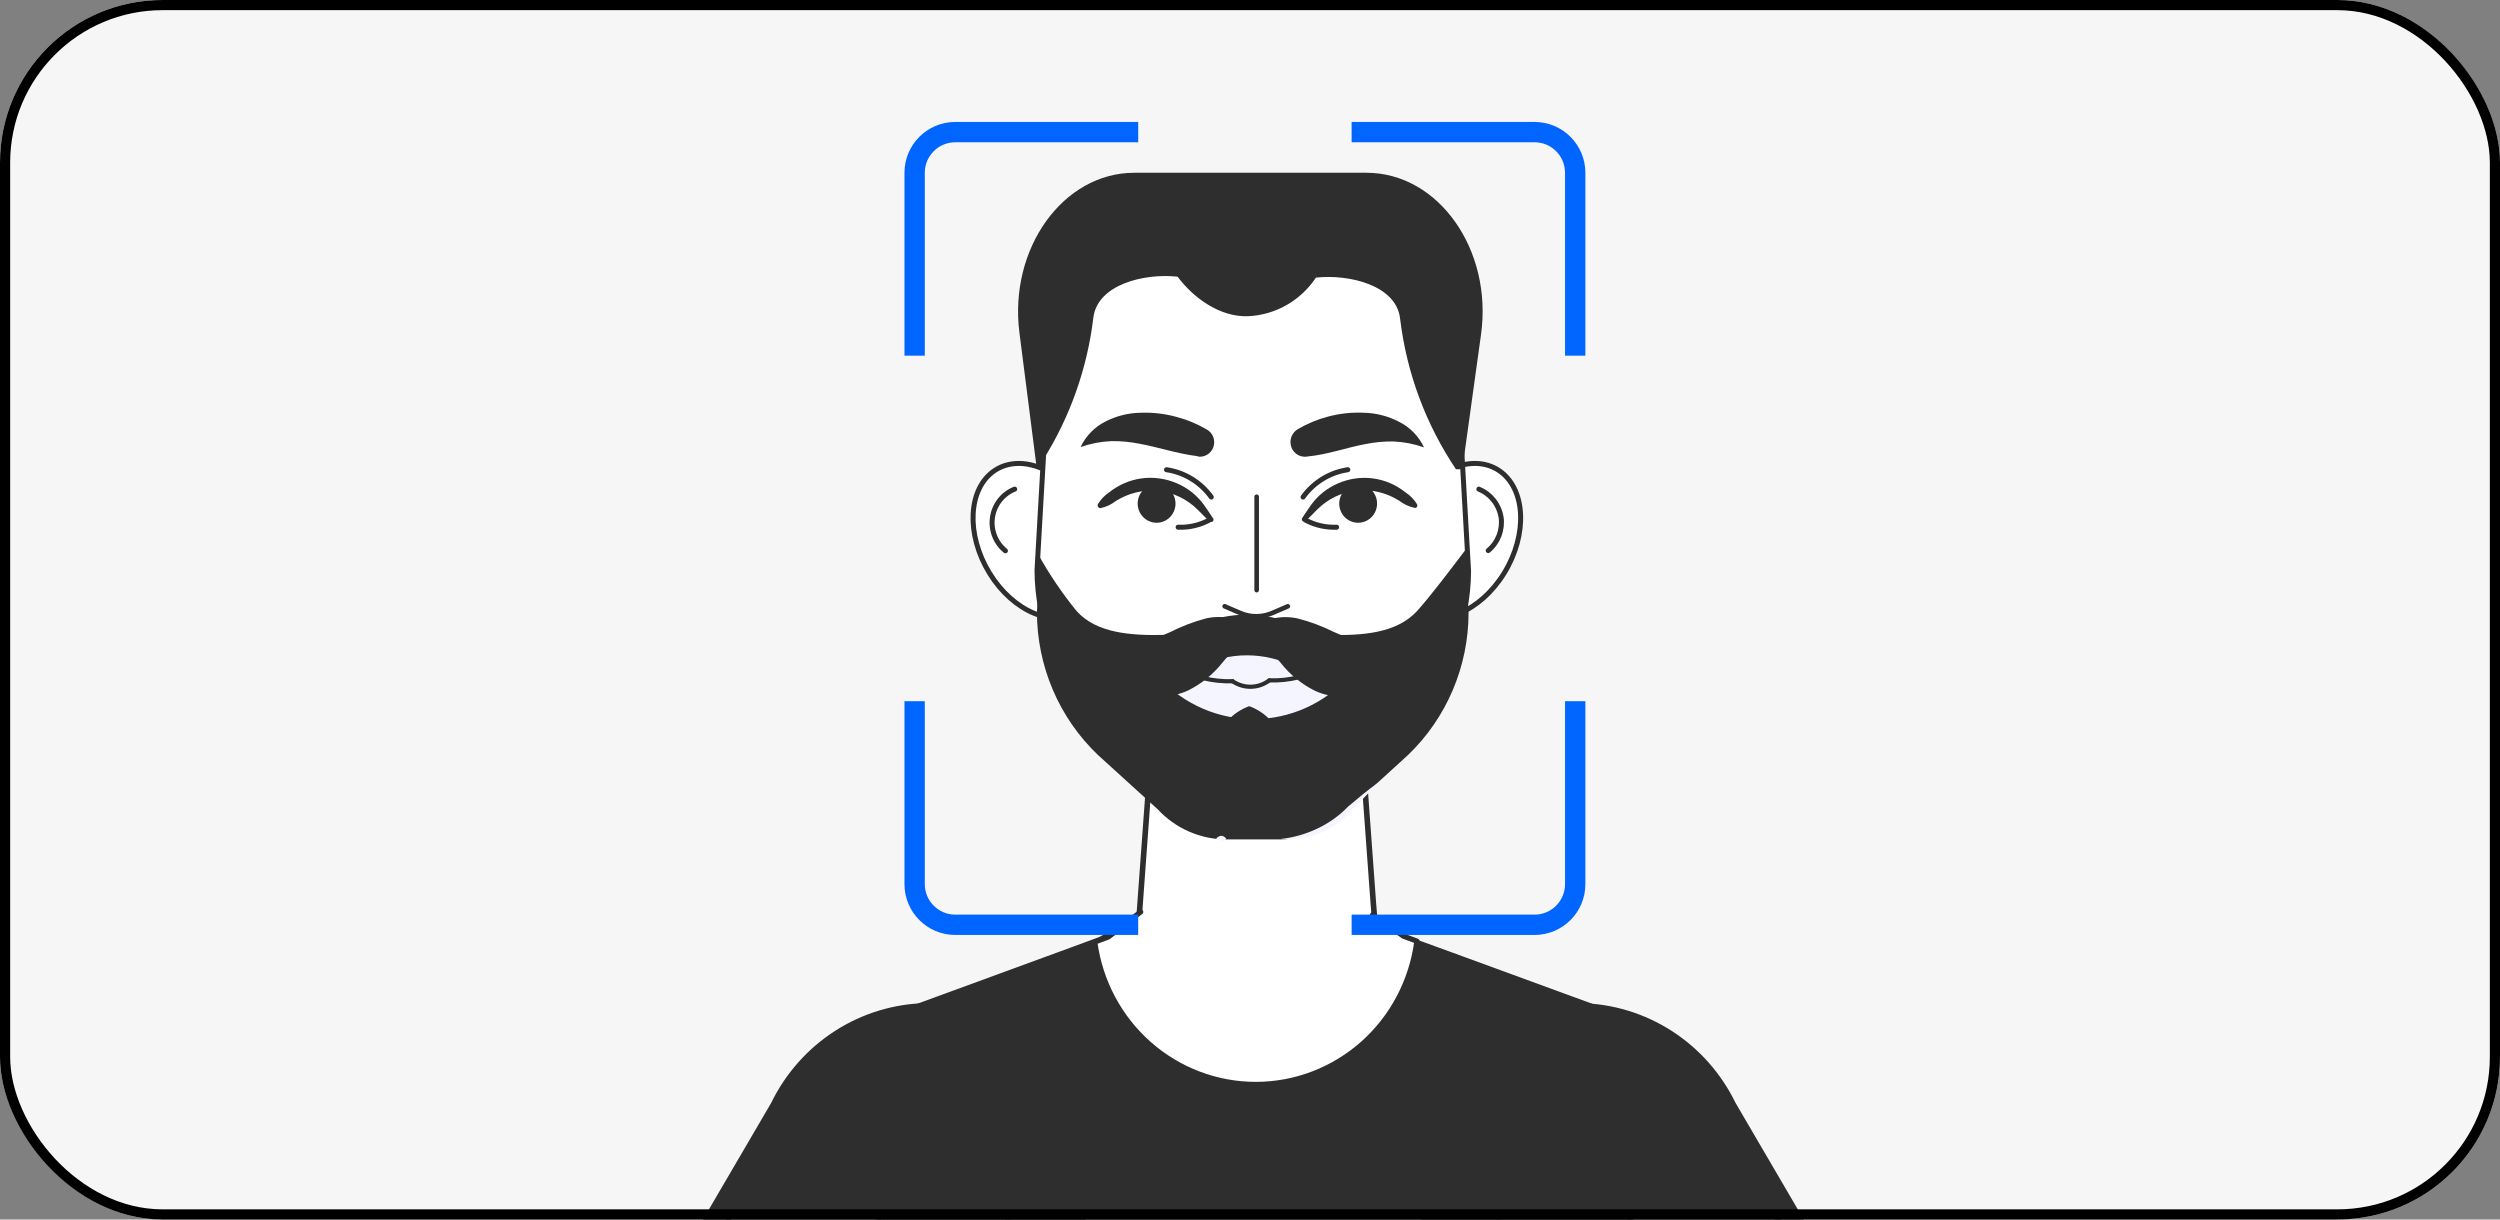 <svg width="246" height="120" viewBox="0 0 246 120" fill="none" xmlns="http://www.w3.org/2000/svg">
<rect x="0" y="0" width="246" height="120" fill="#808080" stroke="none"/>
<g clip-path="url(#clip0_29737_7025)">
<rect width="246" height="120" rx="16" fill="#F6F6F6"/>
<path d="M132.547 58.068H113.366C107.726 58.068 102.925 53.14 102.065 46.467L100.313 32.75C99.249 24.464 104.607 17 111.614 17H134.461C141.55 17 146.897 24.587 145.732 32.924L143.829 46.641C142.907 53.233 138.137 58.068 132.547 58.068Z" fill="#2E2E2E"/>
<path d="M138.501 50.019C136.162 53.838 136.384 58.366 139.007 60.122C141.63 61.877 145.661 60.214 148.01 56.395C150.36 52.575 150.127 48.058 147.504 46.302C144.881 44.547 140.851 46.21 138.501 50.019Z" fill="white" stroke="#2E2E2E" stroke-width="0.492" stroke-linecap="round" stroke-linejoin="round"/>
<path d="M145.519 48.13C146.085 48.361 146.583 48.735 146.966 49.217C147.349 49.699 147.604 50.272 147.707 50.882C147.795 51.495 147.724 52.121 147.503 52.699C147.281 53.276 146.915 53.786 146.441 54.177" stroke="#2E2E2E" stroke-width="0.492" stroke-linecap="round" stroke-linejoin="round"/>
<path d="M106.865 50.019C109.204 53.838 108.981 58.366 106.359 60.122C103.736 61.877 99.705 60.214 97.366 56.395C95.026 52.575 95.249 48.058 97.872 46.302C100.495 44.547 104.515 46.21 106.865 50.019Z" fill="white" stroke="#2E2E2E" stroke-width="0.492" stroke-linecap="round" stroke-linejoin="round"/>
<path d="M99.846 48.13C99.274 48.356 98.771 48.731 98.387 49.216C98.004 49.702 97.753 50.282 97.66 50.897C97.568 51.512 97.637 52.141 97.861 52.72C98.084 53.3 98.454 53.809 98.934 54.198" stroke="#2E2E2E" stroke-width="0.492" stroke-linecap="round" stroke-linejoin="round"/>
<path d="M135.726 96.057C135.753 97.658 135.468 99.25 134.888 100.74C134.308 102.23 133.444 103.59 132.346 104.742C131.247 105.893 129.936 106.814 128.486 107.452C127.037 108.09 125.478 108.432 123.898 108.459C122.318 108.486 120.748 108.197 119.278 107.609C117.809 107.021 116.467 106.146 115.331 105.032C114.195 103.918 113.287 102.589 112.658 101.119C112.029 99.65 111.691 98.069 111.664 96.467C111.655 96.331 111.655 96.193 111.664 96.057L112.991 77.884L113.335 73.274L114.004 64.249H133.367L134.379 78.52L135.139 88.911L135.726 96.057Z" fill="white" stroke="#2E2E2E" stroke-width="0.551" stroke-linecap="round" stroke-linejoin="round"/>
<path d="M144.506 56.189C144.501 58.809 143.972 61.4 142.951 63.805C141.929 66.211 140.435 68.381 138.561 70.183L132.819 75.409C131.96 76.374 130.912 77.146 129.742 77.677C128.572 78.207 127.306 78.484 126.024 78.49H120.667C119.401 78.489 118.148 78.225 116.986 77.715C115.824 77.205 114.778 76.459 113.912 75.522L108.048 70.194C106.152 68.384 104.64 66.199 103.608 63.775C102.575 61.351 102.042 58.738 102.043 56.097L102.134 54.485L102.661 45.245L103.056 38.386C103.04 35.685 103.549 33.008 104.556 30.507C105.562 28.006 107.045 25.731 108.92 23.812C110.795 21.893 113.025 20.368 115.482 19.324C117.939 18.28 120.575 17.738 123.239 17.729C125.897 17.727 128.529 18.261 130.982 19.299C133.435 20.337 135.66 21.859 137.528 23.776C139.421 25.692 140.922 27.968 141.945 30.474C142.969 32.979 143.495 35.664 143.493 38.376L143.939 46.179L144.374 53.879L144.506 56.189Z" fill="white" stroke="#2E2E2E" stroke-width="0.492" stroke-linecap="round" stroke-linejoin="round"/>
<path d="M143.899 46.179H143.271C140.298 41.76 138.412 36.683 137.772 31.374C137.417 28.068 132.759 26.959 129.488 27.318C128.741 28.443 127.742 29.373 126.574 30.033C125.406 30.693 124.1 31.064 122.764 31.117C120.1 31.199 117.487 29.392 115.877 27.226C112.626 26.867 107.978 27.976 107.583 31.271C106.987 36.24 105.301 41.011 102.651 45.234L103.046 38.376C103.032 35.675 103.543 32.998 104.55 30.497C105.558 27.997 107.042 25.723 108.918 23.805C110.793 21.887 113.024 20.363 115.482 19.32C117.939 18.278 120.576 17.737 123.24 17.729C125.898 17.727 128.53 18.261 130.983 19.299C133.435 20.337 135.661 21.859 137.529 23.776C139.421 25.692 140.922 27.968 141.946 30.474C142.969 32.979 143.495 35.664 143.494 38.376L143.899 46.179Z" fill="#2E2E2E"/>
<path d="M144.507 56.19L144.375 53.879C142.755 56.015 140.821 58.582 139.443 60.122C137.418 62.319 134.076 62.555 130.683 62.473C129.56 62.353 128.468 62.022 127.463 61.498C125.96 60.827 124.335 60.481 122.693 60.481C121.051 60.481 119.427 60.827 117.923 61.498C116.912 62.023 115.813 62.354 114.683 62.473C111.3 62.555 107.898 62.319 105.933 60.122C104.5 58.362 103.226 56.475 102.125 54.485L102.034 56.097C102.04 57.001 102.108 57.903 102.237 58.797L102.125 58.592L102.034 60.214C102.034 62.854 102.568 65.466 103.603 67.889C104.638 70.312 106.151 72.494 108.05 74.301L113.913 79.629C114.779 80.566 115.826 81.312 116.987 81.822C118.149 82.332 119.402 82.596 120.668 82.597H126.025C127.306 82.589 128.572 82.311 129.742 81.781C130.912 81.251 131.96 80.48 132.82 79.516L138.562 74.28C140.435 72.481 141.928 70.314 142.95 67.912C143.972 65.51 144.502 62.923 144.507 60.307L144.395 58.253C144.467 57.568 144.505 56.879 144.507 56.19Z" fill="#2E2E2E"/>
<path d="M126.025 82.555C127.275 82.422 128.494 82.075 129.63 81.529C130.765 80.998 131.795 80.26 132.668 79.352C133.6 78.561 134.551 77.771 135.554 77.052C134.744 77.987 133.873 78.859 132.982 79.722C132.13 80.723 131.054 81.503 129.843 81.996C128.633 82.489 127.323 82.681 126.025 82.555Z" fill="#F5F5FF"/>
<path d="M119.674 82.504C119.748 82.422 119.838 82.356 119.937 82.309C120.012 82.269 120.096 82.247 120.181 82.247C120.265 82.247 120.349 82.269 120.424 82.309C120.519 82.367 120.602 82.444 120.667 82.535C120.601 82.624 120.514 82.695 120.413 82.74C120.33 82.759 120.244 82.759 120.16 82.74C120.071 82.737 119.985 82.713 119.907 82.668C119.819 82.631 119.74 82.575 119.674 82.504Z" fill="#F5F5FF"/>
<path d="M132.687 66.611C131.508 67.907 130.078 68.944 128.487 69.658C126.895 70.372 125.177 70.747 123.437 70.761C121.697 70.774 119.973 70.425 118.371 69.736C116.769 69.047 115.324 68.032 114.125 66.754H114.692C115.835 66.61 116.937 66.233 117.932 65.645C119.409 64.881 121.044 64.483 122.702 64.483C124.36 64.483 125.995 64.881 127.472 65.645C128.461 66.231 129.556 66.608 130.692 66.754C131.361 66.772 132.029 66.724 132.687 66.611Z" fill="#F5F5FF"/>
<path d="M122.926 69.486C123.736 69.783 124.466 70.272 125.052 70.913C125.237 71.098 125.384 71.319 125.484 71.562C125.585 71.805 125.636 72.066 125.636 72.329C125.636 72.593 125.585 72.854 125.484 73.097C125.384 73.34 125.237 73.561 125.052 73.746C124.463 74.389 123.73 74.878 122.916 75.173C122.103 74.879 121.374 74.389 120.789 73.746C120.604 73.561 120.457 73.34 120.357 73.097C120.257 72.854 120.205 72.593 120.205 72.329C120.205 72.066 120.257 71.805 120.357 71.562C120.457 71.319 120.604 71.098 120.789 70.913C121.377 70.269 122.11 69.78 122.926 69.486Z" fill="#2E2E2E"/>
<path d="M127.675 42.247C128.625 41.685 129.648 41.26 130.713 40.984C131.843 40.685 133.011 40.56 134.177 40.614C135.394 40.634 136.59 40.94 137.671 41.508C138.745 42.041 139.609 42.928 140.121 44.023C139.143 43.678 138.119 43.48 137.083 43.438C136.176 43.429 135.27 43.515 134.379 43.694C132.556 44.023 130.703 44.721 128.607 44.926C128.421 44.956 128.231 44.946 128.049 44.9C127.867 44.853 127.695 44.77 127.545 44.655C127.395 44.54 127.269 44.396 127.175 44.231C127.081 44.066 127.02 43.884 126.997 43.694C126.958 43.412 127.002 43.125 127.122 42.868C127.243 42.61 127.435 42.395 127.675 42.247Z" fill="#2E2E2E"/>
<path d="M117.893 44.896C115.807 44.639 113.944 43.992 112.121 43.664C111.214 43.48 110.291 43.394 109.366 43.407C108.331 43.449 107.307 43.647 106.328 43.992C106.844 42.899 107.707 42.013 108.779 41.477C109.869 40.918 111.072 40.622 112.293 40.614C113.454 40.574 114.614 40.709 115.736 41.015C116.802 41.291 117.824 41.716 118.774 42.278C119.057 42.443 119.275 42.704 119.389 43.014C119.503 43.325 119.508 43.666 119.401 43.979C119.295 44.292 119.084 44.558 118.805 44.731C118.526 44.904 118.197 44.973 117.873 44.926L117.893 44.896Z" fill="#2E2E2E"/>
<path d="M128.1 51.025C128.394 50.573 128.697 50.132 129.011 49.68C129.35 49.215 129.749 48.797 130.196 48.438C131.118 47.713 132.211 47.246 133.366 47.082C134.53 46.92 135.716 47.08 136.799 47.544C137.332 47.775 137.832 48.075 138.288 48.438C138.756 48.742 139.15 49.149 139.442 49.629C139.471 49.689 139.475 49.758 139.454 49.821C139.433 49.884 139.389 49.937 139.331 49.968C139.281 49.982 139.228 49.982 139.179 49.968C138.641 49.853 138.136 49.618 137.7 49.28C137.283 49.021 136.842 48.804 136.384 48.633C135.468 48.306 134.495 48.18 133.528 48.263C132.049 48.42 130.667 49.082 129.609 50.142C129.234 50.522 128.859 50.912 128.464 51.282C128.424 51.315 128.373 51.333 128.321 51.333C128.269 51.332 128.219 51.313 128.179 51.279C128.139 51.245 128.113 51.198 128.104 51.146C128.095 51.094 128.104 51.04 128.13 50.994L128.1 51.025Z" fill="#2E2E2E"/>
<path d="M131.787 49.382C131.819 49.012 131.959 48.66 132.189 48.37C132.418 48.079 132.727 47.864 133.076 47.751C133.425 47.638 133.8 47.632 134.153 47.734C134.505 47.836 134.821 48.041 135.059 48.323C135.297 48.606 135.448 48.953 135.492 49.322C135.537 49.691 135.473 50.066 135.308 50.398C135.144 50.73 134.886 51.006 134.568 51.191C134.249 51.375 133.884 51.461 133.519 51.436C133.271 51.419 133.029 51.352 132.807 51.239C132.585 51.126 132.388 50.97 132.226 50.778C132.065 50.587 131.943 50.365 131.868 50.125C131.792 49.886 131.765 49.633 131.787 49.382Z" fill="#2E2E2E"/>
<path d="M128.486 51.19C129.422 51.685 130.469 51.922 131.524 51.877" stroke="#2E2E2E" stroke-width="0.492" stroke-linecap="round" stroke-linejoin="round"/>
<path d="M128.222 48.91C128.743 48.187 129.401 47.577 130.158 47.115C130.914 46.654 131.754 46.349 132.627 46.22" stroke="#2E2E2E" stroke-width="0.492" stroke-linecap="round" stroke-linejoin="round"/>
<path d="M119.017 51.313C118.622 50.943 118.247 50.553 117.872 50.173C116.815 49.113 115.432 48.451 113.953 48.294C112.986 48.21 112.012 48.336 111.097 48.664C110.639 48.835 110.198 49.052 109.781 49.31C109.345 49.649 108.84 49.884 108.302 49.998C108.237 50.007 108.17 49.99 108.117 49.949C108.064 49.909 108.029 49.849 108.019 49.783C108.003 49.733 108.003 49.679 108.019 49.629C108.305 49.151 108.692 48.744 109.153 48.438C109.609 48.075 110.109 47.775 110.642 47.545C111.739 47.07 112.944 46.911 114.125 47.083C115.277 47.247 116.366 47.715 117.285 48.438C117.732 48.797 118.131 49.215 118.47 49.68C118.784 50.132 119.088 50.573 119.381 51.025C119.407 51.071 119.417 51.124 119.408 51.176C119.399 51.229 119.372 51.276 119.332 51.31C119.293 51.344 119.242 51.363 119.19 51.364C119.138 51.364 119.087 51.346 119.047 51.313H119.017Z" fill="#2E2E2E"/>
<path d="M115.664 49.382C115.631 49.012 115.492 48.66 115.262 48.37C115.033 48.079 114.724 47.864 114.375 47.751C114.026 47.638 113.651 47.632 113.298 47.734C112.946 47.836 112.63 48.041 112.392 48.323C112.154 48.606 112.003 48.953 111.958 49.322C111.914 49.691 111.978 50.066 112.143 50.398C112.307 50.73 112.565 51.006 112.883 51.191C113.201 51.375 113.566 51.461 113.932 51.436C114.18 51.419 114.422 51.352 114.644 51.239C114.866 51.126 115.063 50.97 115.224 50.778C115.386 50.587 115.508 50.365 115.583 50.125C115.659 49.886 115.686 49.633 115.664 49.382Z" fill="#2E2E2E"/>
<path d="M118.965 51.19C118.03 51.685 116.982 51.922 115.927 51.877" stroke="#2E2E2E" stroke-width="0.492" stroke-linecap="round" stroke-linejoin="round"/>
<path d="M119.189 48.91C118.668 48.187 118.01 47.577 117.253 47.115C116.497 46.654 115.657 46.349 114.784 46.22" stroke="#2E2E2E" stroke-width="0.492" stroke-linecap="round" stroke-linejoin="round"/>
<path d="M123.655 58.069V48.879" stroke="#2E2E2E" stroke-width="0.453" stroke-linecap="round" stroke-linejoin="round"/>
<path d="M120.505 59.66L122.054 60.327C122.548 60.536 123.078 60.644 123.614 60.644C124.149 60.644 124.679 60.536 125.173 60.327L126.723 59.66" stroke="#2E2E2E" stroke-width="0.453" stroke-linecap="round" stroke-linejoin="round"/>
<path d="M124.9 66.95C126.823 67.015 128.727 66.55 130.41 65.605" stroke="#2E2E2E" stroke-width="0.413" stroke-linecap="round" stroke-linejoin="round"/>
<path d="M121.286 67.031C119.36 67.099 117.452 66.634 115.766 65.686" stroke="#2E2E2E" stroke-width="0.413" stroke-linecap="round" stroke-linejoin="round"/>
<path d="M121.284 67.032C121.821 67.4 122.457 67.591 123.105 67.576C123.753 67.561 124.38 67.342 124.9 66.95" stroke="#2E2E2E" stroke-width="0.413" stroke-linecap="round" stroke-linejoin="round"/>
<path d="M123.138 62.524C123.353 62.108 123.655 61.744 124.022 61.457C124.389 61.17 124.813 60.967 125.264 60.861C126.071 60.677 126.908 60.677 127.715 60.861C128.928 61.174 130.106 61.615 131.229 62.175L132.242 62.606C132.557 62.766 132.903 62.85 133.255 62.853C134.146 62.925 135.452 62.462 137.123 62.309C137.094 63.253 136.878 64.183 136.488 65.041C136.099 65.9 135.543 66.671 134.855 67.309C134.093 67.997 133.128 68.412 132.11 68.489C131.17 68.555 130.228 68.375 129.376 67.966C128.083 67.32 126.946 66.395 126.044 65.255C125.639 64.783 125.264 64.321 124.839 63.849C124.372 63.289 123.792 62.837 123.138 62.524Z" fill="#2E2E2E"/>
<path d="M123.148 62.524C122.501 62.838 121.925 63.286 121.457 63.839C121.032 64.311 120.657 64.773 120.252 65.245C119.348 66.377 118.211 67.295 116.92 67.935C116.068 68.344 115.127 68.524 114.186 68.459C113.172 68.39 112.208 67.986 111.442 67.309C110.768 66.67 110.226 65.901 109.847 65.048C109.468 64.195 109.26 63.275 109.234 62.34C110.905 62.493 112.211 62.956 113.102 62.884C113.454 62.881 113.8 62.797 114.115 62.637L115.128 62.206C116.259 61.629 117.447 61.175 118.672 60.851C119.479 60.667 120.316 60.667 121.123 60.851C121.558 60.97 121.962 61.181 122.311 61.469C122.66 61.758 122.945 62.117 123.148 62.524Z" fill="#2E2E2E"/>
<path d="M165.844 167.362L161.52 156.715L158.057 148.183L155.14 140.996L148.73 125.205C145.358 116.899 148.73 107.751 155.95 105.164C157.197 104.739 158.504 104.528 159.819 104.537H160.173C165.814 104.753 171.313 108.993 173.46 115.482L178.645 130.883L180.964 137.772L191 167.547" fill="#F5F5FF"/>
<path d="M165.844 167.362L161.52 156.715L158.057 148.183L155.14 140.996L148.73 125.205C145.358 116.899 148.73 107.751 155.95 105.164C157.197 104.739 158.504 104.528 159.819 104.537H160.173C165.814 104.753 171.313 108.993 173.46 115.482L178.645 130.883L180.964 137.772L191 167.547" stroke="#2E2E2E" stroke-width="0.531" stroke-linecap="round" stroke-linejoin="round"/>
<path d="M179.232 122.987C175.839 122.34 169.004 123.942 161.682 127.289C154.36 130.636 148.79 134.692 146.947 137.679L140.871 123.234C136.82 113.726 141.195 102.864 150.289 99.619C151.967 99.016 153.734 98.707 155.514 98.706C158.701 98.766 161.81 99.714 164.502 101.445C167.193 103.176 169.364 105.624 170.776 108.521L179.232 122.987Z" fill="#2E2E2E"/>
<path d="M80.817 167.362L85.142 156.715L88.605 148.183L91.522 140.996L97.922 125.195C101.294 116.889 97.973 107.741 90.701 105.153C89.455 104.729 88.148 104.517 86.833 104.527H86.478C80.838 104.743 75.339 108.983 73.192 115.472L68.007 130.872L65.688 137.762L55.652 167.536" fill="#F5F5FF"/>
<path d="M80.817 167.362L85.142 156.715L88.605 148.183L91.522 140.996L97.922 125.195C101.294 116.889 97.973 107.741 90.701 105.153C89.455 104.729 88.148 104.517 86.833 104.527H86.478C80.838 104.743 75.339 108.983 73.192 115.472L68.007 130.872L65.688 137.762L55.652 167.536" stroke="#2E2E2E" stroke-width="0.531" stroke-linecap="round" stroke-linejoin="round"/>
<path d="M67.43 122.987C70.822 122.34 77.658 123.942 84.98 127.289C92.302 130.636 97.922 134.692 99.715 137.679L105.791 123.234C109.791 113.726 105.467 102.864 96.373 99.619C94.695 99.015 92.927 98.706 91.147 98.706C87.96 98.766 84.851 99.714 82.16 101.445C79.468 103.176 77.298 105.624 75.886 108.521L67.43 122.987Z" fill="#2E2E2E"/>
<path d="M162.025 167.875H84.756L85.151 156.396L85.435 148.111L85.799 137.936L86.944 105.092L87.116 100.205L89.607 99.291L104.099 93.983L106.894 92.956L108.281 92.443L111.897 90.471H112.99H133.903H134.338L138.399 92.371L139.776 92.874L142.571 93.89L157.489 99.352L159.787 100.205L159.949 105.102L160.567 123.603L161.033 137.741L161.367 147.967V148.018L161.671 157.259L162.025 167.875Z" fill="#2E2E2E" stroke="#2E2E2E" stroke-width="0.531" stroke-linecap="round" stroke-linejoin="round"/>
<path d="M135.068 90.009L138.106 92.124L139.423 92.607C138.919 96.5 137.039 100.076 134.132 102.67C131.224 105.264 127.487 106.7 123.614 106.711C119.741 106.722 115.995 105.308 113.073 102.731C110.151 100.154 108.251 96.59 107.725 92.699L109.062 92.196L112.242 89.732" fill="white"/>
<path d="M135.068 90.009L138.106 92.124L139.423 92.607C138.919 96.5 137.039 100.076 134.132 102.67C131.224 105.264 127.487 106.7 123.614 106.711C119.741 106.722 115.995 105.308 113.073 102.731C110.151 100.154 108.251 96.59 107.725 92.699L109.062 92.196L112.242 89.732" stroke="#2E2E2E" stroke-width="0.512" stroke-linecap="round" stroke-linejoin="round"/>
<path d="M90 35V17C90 14.791 91.791 13 94 13H112" stroke="#0066FF" stroke-width="2"/>
<path d="M155 69L155 87C155 89.209 153.209 91 151 91L133 91" stroke="#0066FF" stroke-width="2"/>
<path d="M155 35V17C155 14.791 153.209 13 151 13H133" stroke="#0066FF" stroke-width="2"/>
<path d="M90 69L90 87C90 89.209 91.791 91 94 91L112 91" stroke="#0066FF" stroke-width="2"/>
</g>
<rect x="0.5" y="0.5" width="245" height="119" rx="15.5" stroke="black"/>
<defs>
<clipPath id="clip0_29737_7025">
<rect width="246" height="120" rx="16" fill="white"/>
</clipPath>
</defs>
</svg>
